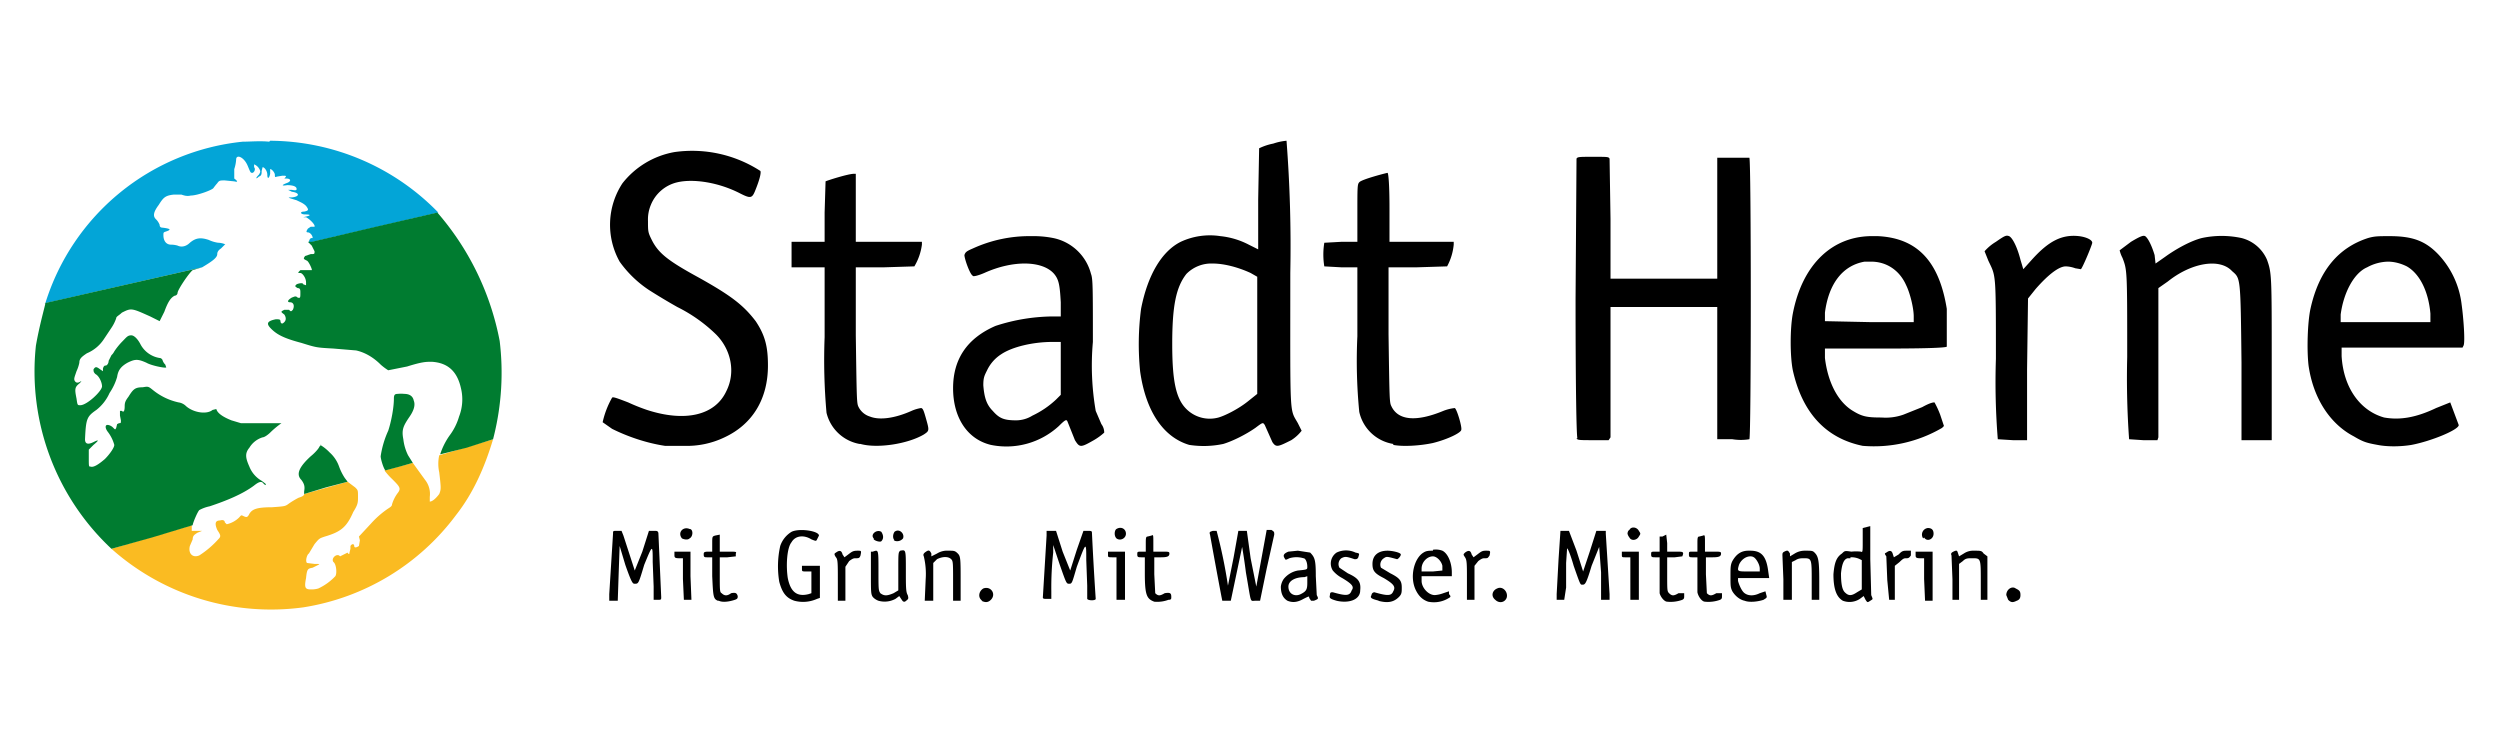 <svg xmlns="http://www.w3.org/2000/svg" width="100" height="30" viewBox="0 0 26.46 7.94" preserveAspectRatio="xMinYMin meet"><path d="M2.85 1.5c-.1-.01-.2 0-.28 0A2.45 2.45 0 00.48 3.21l1.66-.38c.1-.06.16-.1.16-.14 0-.02.01-.04.04-.06l.04-.04c.02 0-.03-.02-.07-.02a.35.35 0 01-.1-.03c-.09-.03-.14-.02-.2.03-.04.04-.09.05-.13.03a.26.26 0 00-.07-.01c-.05 0-.08-.04-.08-.1 0-.03 0-.03.03-.04.06-.02.04-.03-.04-.04-.02 0-.03-.01-.03-.03a.17.17 0 00-.04-.06c-.03-.03-.03-.07.03-.15.05-.08.07-.1.16-.11h.08c.03.01.06.02.1.01.07 0 .23-.06.24-.08a.6.6 0 01.04-.05c.02-.03.03-.03.08-.03l.1.01c.04.01.04 0 0-.03v-.1a.4.4 0 00.02-.1c0-.06.08-.03.12.06.03.07.03.08.05.08.02 0 .04-.04.02-.06v-.03s.03.01.05.04c.02.03.02.04 0 .07-.04.04-.03.05 0 .02.03-.01.03-.03.03-.06l.01-.04c.02 0 .05.04.05.08 0 .05.02.04.03-.01v-.05c.02 0 .05.04.05.06 0 .02 0 .03.02.02l.06-.01c.04 0 .05 0 .02.03h.02c.05 0 .06.03 0 .05-.05.02-.05.03.01.02.05 0 .1.01.1.04 0 .01 0 .02-.05.01h-.04l.04.02c.08.01.09.05 0 .06-.05 0-.05 0 .05.03.04.02.07.03.1.06.03.04.03.05-.02.06-.05 0-.04.03.01.03.06 0 .06.01.02.02l-.04.01h.03c.04.02.1.08.09.1h-.04l-.03.02c-.02.03-.02.04 0 .04s.05.03.05.06H3.3c-.02 0-.03.03-.03.05l1.37-.32a2.5 2.5 0 00-1.78-.76z" fill="#03a5d7"/><path d="M5.22 4.65l-.57.17a.42.42 0 000 .18c.02.17.02.18 0 .23-.03.04-.07.08-.1.08v-.05a.24.24 0 00-.05-.18 36.96 36.96 0 01-.13-.18l-.3.08a.7.7 0 00.08.09c.08.08.1.1.06.15a.38.38 0 00-.06.12c0 .02-.02.03-.05.05a1 1 0 00-.17.15l-.13.14.01.04-.01.06c-.03.02-.05.02-.05 0s-.02-.03-.04 0v.03l-.01.04c0 .02-.01.02-.02 0l-.04.02-.04.02c-.03-.04-.1.02-.07.06.03.02.04.12.02.15a.59.59 0 01-.18.13.25.25 0 01-.08.01c-.06 0-.07-.02-.05-.12.01-.1.02-.1.07-.11l.06-.03c.02-.01.01-.01-.04-.01l-.08-.01c-.02-.02 0-.09.02-.1l.06-.1c.05-.06.05-.06.11-.08.17-.05.23-.1.3-.26.05-.08.05-.1.05-.16 0-.07 0-.07-.03-.1l-.08-.06-.46.13c0 .02-.03.03-.06.04a.97.97 0 00-.1.06c-.04.03-.04.03-.18.04-.16 0-.21.02-.24.07-.02.04-.03.04-.07.02-.02-.01-.02 0-.04.02a.27.27 0 01-.13.07l-.02-.02c0-.02-.02-.03-.05-.02-.05 0-.06.03-.03.1.04.06.04.07.01.1a.98.98 0 01-.2.17c-.07.03-.12-.02-.1-.1l.03-.07c0-.04.02-.05.05-.07l.05-.02h-.11v-.06l-.85.25a2.54 2.54 0 002.03.62 2.5 2.5 0 001.62-.98c.18-.23.3-.5.39-.8z" fill="#fabb22"/><path d="M7.6 6.36c-.05-.02-.05-.05-.06-.26v-.2h-.05c-.03 0-.04 0-.04-.03 0-.02 0-.03.05-.03h.04v-.08c0-.08 0-.08.03-.09l.05-.01v.18h.09c.08 0 .09 0 .08.02a.2.2 0 000 .03l-.09.01h-.08v.18c0 .17 0 .19.02.2.03.03.06.03.1 0 .05-.01.06 0 .07.03 0 .02 0 .03-.03.04-.06.02-.13.03-.17.01zm.81 0c-.09-.03-.13-.09-.16-.2a.99.99 0 01.01-.38.28.28 0 01.12-.15c.08-.04.29-.01.29.04l-.02.04c-.01.02-.01.02-.06 0-.08-.05-.17-.04-.21.03-.05.06-.06.25-.04.38.03.15.1.2.22.17l.03-.01v-.23h-.05c-.05 0-.05 0-.05-.03v-.03h.19v.34l-.03.01a.36.36 0 01-.24.02zm.89 0a.15.15 0 01-.06-.04c-.02-.03-.02-.05-.02-.25v-.23h.02c.06-.02.06-.03.06.2 0 .2 0 .21.02.24.04.03.07.03.14 0l.05-.03v-.2c0-.2 0-.2.02-.22.06-.01.06-.02.06.21 0 .17 0 .23.02.26.01.04.01.04-.03.07-.02 0-.02 0-.04-.03l-.02-.03-.04.03a.24.24 0 01-.18.02zm1.1 0c-.05-.03-.04-.1.01-.13.08-.03.14.06.08.12-.03.03-.06.03-.1.01zm1.82.01c-.08-.03-.1-.07-.1-.3V5.9h-.03c-.04 0-.05 0-.05-.03s0-.03.05-.03h.04v-.08c0-.06 0-.08.02-.08l.04-.01c.02-.01.02-.01.02.08v.09h.09c.07 0 .08 0 .08.02 0 .03-.02.04-.09.04h-.07v.18l.01.2c.03.03.05.03.1 0 .06-.01.07 0 .07.04 0 .02 0 .03-.03.03a.34.34 0 01-.15.02zm1.52-.54l-.1.01c-.05.02-.06.04-.04.07.01.02.01.02.05 0a.26.26 0 01.15 0c.02 0 .04.04.04.09 0 .03 0 .03-.1.04a.25.25 0 00-.15.09.18.18 0 00-.03.08c0 .07.02.12.07.15.05.02.1.02.17-.02.06-.03.06-.03.06-.01l.02.03h.03c.05-.02.05-.02.03-.06l-.01-.2c0-.17-.01-.2-.06-.25l-.13-.02zm.1.27v.07c0 .07-.01.09-.07.12-.06.03-.13 0-.13-.08 0-.06.07-.1.17-.1zm.31.26c-.07-.02-.08-.03-.07-.06 0-.03.01-.03.03-.03.14.04.18.04.2-.02.03-.04 0-.07-.1-.13a.33.33 0 01-.1-.08.14.14 0 01.04-.19.23.23 0 01.2 0c.05.01.04.01.03.05-.01.02-.02.02-.04.02-.09-.03-.1-.03-.14-.01a.08.08 0 00-.02.1l.09.06c.11.05.14.09.13.18 0 .1-.12.14-.25.11zm.45 0c-.08-.02-.1-.03-.08-.06 0-.02.02-.03.03-.03.14.04.18.04.2-.01.03-.05 0-.08-.1-.14-.1-.05-.12-.08-.12-.15 0-.09.06-.14.16-.14.05 0 .14.02.14.04s-.03.05-.04.05c-.11-.03-.11-.03-.14-.01a.08.08 0 00-.03.1l.1.06c.1.05.12.08.12.15 0 .05 0 .07-.03.1-.05.05-.11.07-.22.04zm.57-.53c-.04 0-.07 0-.1.02-.1.06-.15.26-.08.4.03.06.07.1.13.12a.3.3 0 00.22-.04c.02-.01.02-.02 0-.04a.55.55 0 000-.03l-.06.02a.32.32 0 01-.09.02c-.07 0-.14-.08-.14-.15V6.1h.32v-.04c0-.1-.04-.2-.1-.23a.2.2 0 00-.1-.01zm0 .06c.04 0 .09.05.1.1v.05l-.1.01h-.12v-.03c0-.07.06-.13.12-.13zm.66.46c-.05-.04-.03-.1.02-.12.06-.03.12.04.1.1-.02.05-.08.06-.12.02zm1.82.02c-.03 0-.07-.05-.08-.09V5.9h-.04c-.04 0-.05 0-.05-.03s0-.03.05-.03h.04v-.16h.03l.04-.02.01.09v.09h.09c.08 0 .09 0 .07.05l-.08.01h-.08v.18c0 .17 0 .18.02.2.03.03.05.03.1 0h.06v.03c0 .02 0 .03-.02.04a.36.36 0 01-.16.02zm.4 0c-.03 0-.07-.05-.08-.1V5.9h-.05c-.03 0-.04 0-.04-.03s0-.03.04-.03h.05v-.08c0-.06 0-.08.02-.08l.04-.01c.02-.01.02 0 .02.08v.09h.09c.07 0 .08 0 .08.02 0 .03-.02.04-.09.04h-.07v.18l.01.2c.03.03.05.03.1 0h.06v.03c0 .02 0 .03-.02.04a.36.36 0 01-.16.02zm.48-.54h-.02c-.08 0-.13.04-.17.11-.02.04-.02.07-.02.16 0 .1 0 .12.02.16.03.05.08.09.13.1.05.02.14.01.2-.01.03-.02.04-.02.03-.05l-.01-.04-.06.02c-.06.03-.12.03-.16 0-.03-.02-.06-.09-.07-.13v-.03h.33l-.01-.07c-.02-.16-.07-.22-.19-.22zm0 .06c.01 0 .03 0 .05.02.02.02.05.07.05.11v.03h-.12c-.12 0-.12 0-.1-.07.02-.05.07-.09.12-.09zm1.27-.32l-.04.01-.04.01v.14c0 .11 0 .12-.02.11a.46.46 0 00-.1 0c-.07-.01-.07-.01-.1.02-.06.04-.08.1-.09.22 0 .15.03.24.1.28a.2.2 0 00.18-.02l.04-.03.02.04c.02.03.02.03.05.01.03-.02.03-.01.01-.06l-.01-.38zm-.21.33a.2.2 0 01.1.02l.02.01v.31l-.05.03c-.06.04-.09.04-.13 0-.03-.03-.04-.1-.04-.2.01-.1.03-.15.07-.16h.03zm1.67.45l-.02-.05c0-.06.06-.1.1-.07.04.02.05.03.05.07 0 .03-.01.05-.04.06-.04.02-.06.02-.09-.01zm-8.33-.04a64.7 64.7 0 01-.12-.65c-.01-.03 0-.03.03-.04h.04a5.35 5.35 0 01.12.58l.06-.3.05-.28h.09l.04.29.06.3.11-.6h.05c.03.02.03.02.03.05l-.08.36-.07.34h-.05c-.06 0-.04.04-.1-.3a5.96 5.96 0 00-.04-.27l-.12.57h-.09zm-6.48-.02l.04-.64c0-.03 0-.03.04-.03h.05l.02.05.12.37.08-.2.07-.22h.05c.04 0 .04 0 .05.02l.03.68c0 .03 0 .03-.04.03h-.04v-.14l-.01-.26c0-.19 0-.19-.09.03-.06.2-.06.2-.1.2-.02 0-.03 0-.1-.2l-.06-.2-.01.28-.01.3h-.09zm.78-.16v-.22h-.04c-.05 0-.05-.01-.05-.04v-.03h.17v.26l.01.25h-.08zm1.64.01c0-.17 0-.22-.02-.24-.02-.03-.02-.04 0-.05.04-.03.06-.02.07.02l.02.03.04-.03c.04-.03.05-.04.1-.04.04 0 .04 0 .03.05-.01.03-.02.03-.05.03-.02 0-.03 0-.07.03L8.95 6v.36h-.08v-.2zm.93-.01a.79.79 0 00-.02-.24c-.01-.02 0-.03.01-.04.04-.03.05-.03.07.01v.03l.06-.03a.2.2 0 01.12-.03c.06 0 .07 0 .1.03s.03.06.03.3v.2h-.08v-.2c0-.2 0-.22-.02-.24-.03-.03-.09-.03-.15 0l-.04.04v.4h-.09zm1.24.2l.04-.66v-.05h.1l.07.22.08.2.07-.22.07-.2h.04c.04 0 .05 0 .05.02a36.45 36.45 0 00.04.7c0 .02-.08.02-.09 0V6.2l-.01-.27c0-.2 0-.2-.1.07-.05.17-.05.18-.08.18s-.03 0-.1-.2l-.07-.21v.08a3.36 3.36 0 00-.02.41v.08h-.05c-.03 0-.04 0-.04-.02zm.78-.2V5.9h-.04c-.05 0-.05 0-.05-.03v-.03h.18v.51h-.09zm3.71.01c0-.17 0-.21-.02-.24s-.02-.03 0-.05c.04-.03.06-.02.07.02l.02.03.04-.03c.04-.03.05-.04.09-.04.05 0 .05 0 .04.05-.02.03-.02.03-.05.03-.02 0-.03 0-.07.03l-.04.05v.36h-.08zm.95.15l.02-.37.02-.3h.09l.08.21.07.22.07-.21.07-.22h.1v.03l.04.64v.06h-.09v-.29l-.02-.27-.08.2c-.06.2-.07.2-.1.2-.02 0-.02 0-.09-.2-.04-.14-.07-.2-.07-.18l-.01.15v.26l-.02.13h-.08V6.3zm.78-.16V5.9h-.05c-.04 0-.04 0-.04-.03v-.03h.18v.51h-.09zm1.62 0l-.01-.25c0-.02 0-.03.02-.04.04-.02.04-.01.06.02v.03l.05-.03a.2.2 0 01.11-.03c.07 0 .08 0 .1.02.04.04.05.08.05.3v.2h-.08v-.2c0-.23 0-.24-.08-.24-.03 0-.06 0-.09.02l-.04.02v.4h-.09v-.22zm1.1.01l-.01-.25c-.02-.03-.02-.03 0-.04.04-.03.06-.02.07.02l.01.03.05-.03c.03-.03.04-.04.08-.04h.05v.05c-.02.03-.03.03-.05.03-.02 0-.03 0-.07.04l-.05.04v.36H20zm.39-.01v-.22h-.04c-.05 0-.05-.01-.05-.04v-.03h.18v.52h-.08zm.3 0l-.01-.25c-.01-.02 0-.03.02-.04.04-.02.04-.01.05.02l.01.03.05-.03a.18.18 0 01.11-.03c.07 0 .08 0 .1.03l.04.03v.46h-.07v-.2c0-.24 0-.24-.09-.24-.05 0-.07 0-.1.03l-.04.03v.38h-.07v-.22z"/><path d="M4.63 2.25l-.65.15-.68.16h-.04l.04.04.03.06c0 .03 0 .03-.04.03l-.06.02c-.02.03-.02.03.02.05.02.01.06.1.05.1h-.12c-.03.03-.03.03 0 .03.02 0 .06.05.06.1v.03l-.03-.01c0-.02-.05-.01-.07 0-.02.02-.02.02.01.04.03 0 .03.02.03.05 0 .05 0 .06-.03.05-.02-.02-.03-.01-.06 0-.05.03-.05.05-.02.05.04 0 .05.04.03.08-.02.02-.02.02-.04 0h-.05c-.04.02-.04.02 0 .05.02.03.02.06 0 .08-.02.02-.03.02-.04 0 0-.03-.01-.03-.05-.03-.1.02-.1.05-.05.1.06.06.13.1.32.15.16.05.16.05.34.06l.24.02c.09.02.18.07.26.15a.6.6 0 00.08.06l.2-.04c.16-.05.2-.05.26-.05.17.01.27.1.31.28a.5.5 0 01-.02.3.62.62 0 01-.1.2.73.73 0 00-.1.2l.28-.07.28-.09.01-.04a2.79 2.79 0 00.06-1 2.9 2.9 0 00-.66-1.36zm-4.15.96c0 .02-.06.22-.1.45a2.57 2.57 0 00.8 2.15l.43-.12.43-.13c0-.02.05-.14.07-.16a.4.4 0 01.11-.04c.18-.06.35-.13.47-.22.05-.04.08-.05.1-.02.02.02.03.02.02 0l-.04-.03a.3.3 0 01-.13-.15c-.04-.09-.05-.14 0-.2a.25.25 0 01.14-.11c.02 0 .06-.03.08-.05a.96.96 0 01.12-.1h-.43l-.1-.03c-.1-.04-.15-.08-.16-.12l-.04.01c-.06.05-.2.03-.28-.04a.14.14 0 00-.08-.04.65.65 0 01-.27-.13c-.05-.04-.05-.04-.11-.03-.08 0-.1.02-.15.1-.03.04-.04.06-.04.1 0 .05-.01.07-.03.05h-.02v.05l.01.05c0 .03 0 .03-.02.03l-.02.01-.01.04c-.01.02-.01.02-.03 0a.1.1 0 00-.05-.03c-.04-.01-.04.03-.01.07a.4.4 0 01.07.14c0 .03-.05.1-.1.15-.07.06-.12.09-.15.08-.02 0-.02 0-.02-.09v-.09l.05-.05c.06-.05.06-.06 0-.03S.9 4.7.9 4.65c.01-.22.02-.24.12-.31a.47.47 0 00.14-.18.59.59 0 00.08-.17c.01-.07.04-.11.11-.15.08-.04.11-.04.2 0 .05.03.2.06.21.05l-.01-.03a.11.11 0 01-.03-.05s-.01-.02-.03-.02a.28.28 0 01-.2-.14c-.03-.06-.07-.1-.1-.1-.04 0-.05.02-.1.07a.7.7 0 00-.08.1.14.14 0 01-.03.04l-.03.06c0 .03-.02.05-.03.05-.01 0-.02 0-.03.03v.03l-.03-.02c-.04-.03-.05-.03-.07 0 0 .02 0 .03.02.05.04.02.07.09.07.13 0 .05-.16.2-.23.2-.03 0-.03 0-.04-.07-.02-.1-.02-.12.03-.16.02-.02.03-.03.01-.02-.03.02-.05.01-.06-.01-.01-.02 0-.04.02-.1a.4.4 0 00.03-.09c0-.04.02-.06.08-.1a.4.4 0 00.18-.15l.08-.12a.43.43 0 00.05-.1c0-.02.03-.03.06-.06.1-.05.1-.05.3.04l.1.05.05-.1c.04-.11.07-.15.11-.17.02 0 .03-.02.03-.03 0-.03.12-.21.16-.24l.1-.03-1.67.38zm3.8.96a.3.3 0 00-.07 0c-.03 0-.04.01-.04.05 0 .1-.03.25-.06.34a1 1 0 00-.08.27c0 .03.03.13.05.15l.15-.04.14-.04-.05-.08a.51.51 0 01-.05-.17c-.02-.1 0-.14.06-.23.05-.07.07-.13.05-.18-.01-.05-.05-.07-.1-.07zm-.88.54l-.02.02c0 .01-.04.06-.09.1-.12.11-.16.19-.1.25.03.04.04.07.03.12a.3.3 0 000 .03l.23-.07.23-.06-.03-.04a.58.58 0 01-.06-.12.36.36 0 00-.1-.15.47.47 0 00-.1-.08z" fill="#007c30"/><path d="M9.25 5.7c-.04-.04.03-.1.08-.07.02.03.03.07 0 .1-.01.01-.06 0-.08-.02zm.22.02c-.02-.02-.02-.06 0-.09.05-.04.11.02.09.07a.08.08 0 01-.1.02zM7.22 5.7c-.05-.06.01-.13.08-.1.04 0 .04.08 0 .1-.02.02-.06.01-.08 0zm4.6 0c-.03-.03-.02-.09 0-.1.05-.03.1 0 .1.05s-.06.08-.1.05zm5.43-.01a.1.1 0 01-.02-.04s0-.03.02-.04c.02-.04.08-.03.1.01.02.03.02.03 0 .06-.02.04-.08.05-.1.01zm3.11.01a.07.07 0 01.05-.11c.04 0 .06.02.06.06 0 .06-.07.09-.1.04zM7.04 4.72c-.2-.03-.4-.1-.56-.18l-.1-.07a.93.93 0 01.1-.26c.01-.01.04 0 .17.05a2 2 0 00.2.08c.4.13.72.06.84-.2.1-.2.05-.44-.11-.6a1.62 1.62 0 00-.41-.29 6.78 6.78 0 01-.3-.18 1.18 1.18 0 01-.31-.3.8.8 0 01.03-.83.9.9 0 01.55-.33 1.33 1.33 0 01.91.2c.01.02-.01.1-.06.22-.03.07-.05.07-.15.02-.23-.12-.5-.16-.67-.12a.4.4 0 00-.28.24.4.4 0 00-.03.17c0 .11 0 .12.04.2.07.14.17.22.5.4.34.19.47.29.6.46.1.15.13.27.13.47 0 .35-.16.62-.46.76a.92.92 0 01-.43.09h-.2zM9.1 4.7a.44.44 0 01-.35-.33 6.3 6.3 0 01-.02-.8v-.74h-.35v-.27h.35v-.31l.01-.33c.02-.01.24-.08.3-.08h.02v.72h.7v.03a.6.6 0 01-.08.23l-.32.01h-.3v.72c.01.71.01.72.03.76a.2.2 0 00.12.1c.1.04.26.02.44-.06a.4.4 0 01.1-.03c.02 0 .03.03.05.1.04.14.04.14-.02.18-.17.1-.49.15-.67.1zm1.82-2.2a1.44 1.44 0 00-.62.13c-.07.03-.08.04-.09.07 0 .04.06.21.09.22 0 .01.05 0 .12-.03.31-.14.62-.13.74.01.05.06.06.12.07.3v.15h-.06a2 2 0 00-.63.1c-.3.13-.45.35-.45.66 0 .31.15.54.4.6a.82.82 0 00.72-.2c.07-.07.08-.07.09-.05l.08.2c.05.08.06.08.2 0a.63.63 0 00.11-.08c0-.01 0-.05-.03-.09l-.06-.14a2.82 2.82 0 01-.03-.73c0-.57 0-.67-.02-.72a.52.52 0 00-.4-.38 1.07 1.07 0 00-.23-.02zm.31 1.12v.56l-.05.05a.97.97 0 01-.25.17.33.33 0 01-.17.05c-.13 0-.18-.02-.25-.1-.07-.07-.09-.15-.1-.27 0-.08.01-.1.04-.16a.41.41 0 01.15-.17c.12-.08.34-.13.54-.13zm2.39-2.13a.6.6 0 00-.14.03.6.6 0 00-.15.05l-.01.54v.53l-.1-.05a.83.83 0 00-.3-.09.73.73 0 00-.42.06c-.2.1-.35.35-.42.71a2.9 2.9 0 00-.01.66c.06.43.25.7.52.78a1 1 0 00.36-.01c.1-.03.24-.1.34-.17.08-.06.08-.06.1-.03l.08.18c.04.06.06.05.2-.02a.43.43 0 00.11-.1l-.04-.08c-.09-.16-.08-.03-.08-1.59a14.58 14.58 0 00-.04-1.4zm-.78 1.3c.12 0 .27.04.4.1l.07.04v1.24l-.1.08c-.1.08-.24.15-.31.17a.35.35 0 01-.33-.08c-.12-.11-.16-.3-.16-.7 0-.4.04-.6.15-.74a.37.37 0 01.28-.11zm1.91 1.91a.44.44 0 01-.36-.34 5.56 5.56 0 01-.02-.8v-.73h-.17l-.18-.01a.77.77 0 010-.25l.18-.01h.17v-.3c0-.28 0-.31.02-.33.02-.03.29-.1.3-.1.01.01.02.14.02.37v.36h.68v.03a.6.6 0 01-.07.23l-.32.01h-.3v.71c.01.7.01.72.03.76.07.15.26.17.55.05a.47.47 0 01.12-.03c.02 0 .08.2.07.23 0 .03-.14.1-.3.14-.14.03-.32.04-.42.02zm5.09-2.2c-.44-.01-.76.3-.86.82-.03.16-.03.45 0 .6.1.45.35.72.74.8a1.43 1.43 0 00.84-.19l.02-.02-.04-.12a.96.96 0 00-.06-.13c-.01 0-.04 0-.13.05l-.2.08a.56.56 0 01-.23.03c-.16 0-.21-.01-.32-.08-.15-.1-.25-.3-.28-.55v-.1h.63c.49 0 .65-.01.66-.02v-.4c-.08-.5-.31-.75-.73-.77h-.04zm-.03.27c.16 0 .3.09.37.25.04.08.08.24.08.33v.06h-.47l-.47-.01v-.09c.04-.31.19-.5.42-.54h.07zm5.49-.27c-.12 0-.16 0-.23.02-.31.1-.52.34-.61.75-.03.14-.04.43-.02.6.05.35.23.62.48.75.1.06.14.07.25.09.1.02.24.02.36 0 .21-.04.5-.16.5-.21l-.09-.24-.15.06c-.21.1-.38.13-.55.1-.25-.07-.43-.31-.45-.65v-.09h1.28l.01-.02c.02-.03 0-.3-.02-.44a.93.93 0 00-.24-.52c-.14-.15-.28-.2-.52-.2zm-.02.27c.07 0 .14.02.2.05.14.08.23.27.25.5v.09h-.95v-.08c.03-.23.14-.44.28-.5a.48.48 0 01.22-.06zM16.7 4.64c-.01-.01-.02-.5-.02-1.48l.01-1.48c.01-.02.03-.02.18-.02s.16 0 .17.02l.01.64v.63h1.13V1.67h.34c.02.02.02 2.96 0 2.98a.56.56 0 01-.18 0h-.16v-1.4h-1.13v1.38l-.02.03h-.16c-.15 0-.17 0-.18-.02zm4.45.01a7.54 7.54 0 01-.02-.85c0-.93 0-.87-.08-1.04l-.04-.1a.5.5 0 01.12-.1c.1-.07.11-.07.14-.06.04.02.09.13.12.25l.03.1.09-.1c.18-.2.32-.27.5-.25.08.01.14.04.14.07 0 .02-.1.26-.12.28l-.06-.01a.32.32 0 00-.1-.02c-.07 0-.18.08-.32.24l-.08.1-.01.75v.75h-.15l-.16-.01zm1.39 0a9.15 9.15 0 01-.02-.87c0-.92 0-.92-.05-1.05a.34.34 0 01-.03-.08l.12-.09c.1-.06.13-.07.15-.06.03.02.07.1.1.2l.01.09.1-.07c.11-.08.27-.17.39-.2a1 1 0 01.42 0 .4.4 0 01.27.23c.05.14.05.17.05 1.07v.84h-.32v-.82c-.01-.92-.01-.89-.1-.97-.13-.14-.43-.09-.68.11l-.1.07v1.58l-.01.03h-.15l-.15-.01z"/></svg>
